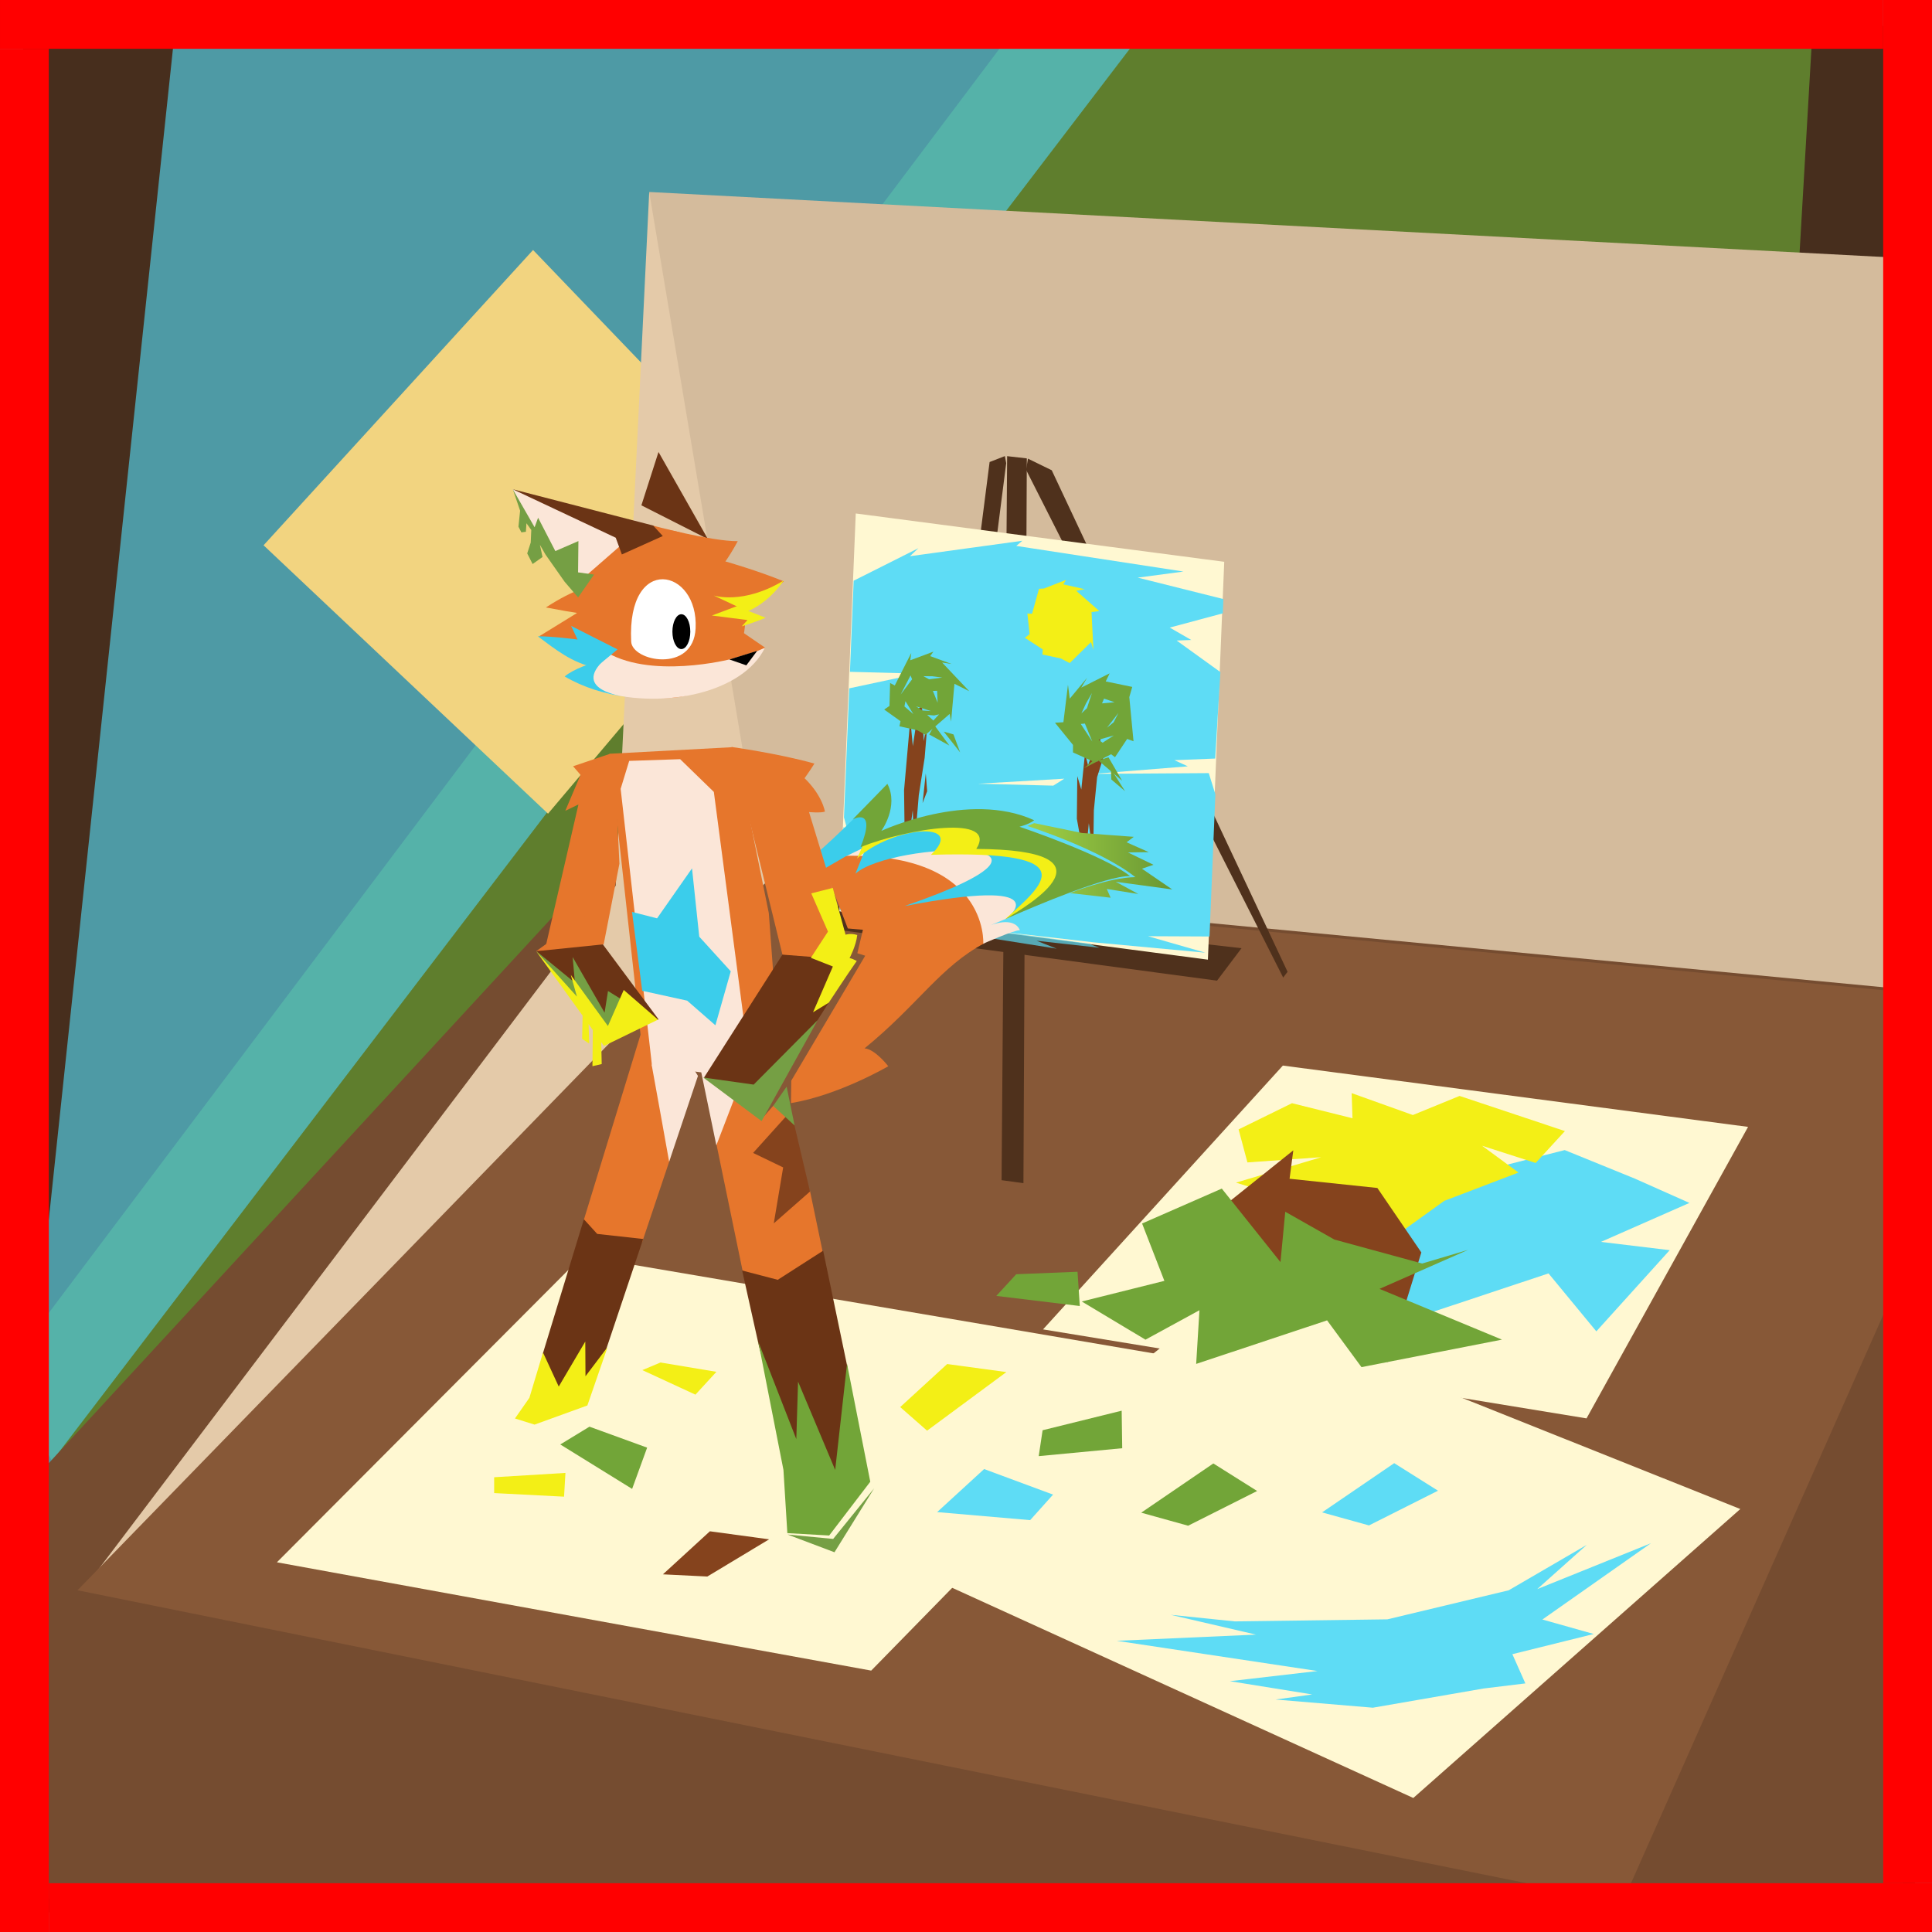 <svg version="1.1" xmlns="http://www.w3.org/2000/svg" xmlns:xlink="http://www.w3.org/1999/xlink" width="324.011" height="324.011" viewBox="0,0,324.011,324.011"><rect x="0" y="0" width="324.011" height="324.011" fill="#808080" stroke="none"/><defs><linearGradient x1="216.243" y1="182.095" x2="241.842" y2="182.095" gradientUnits="userSpaceOnUse" id="color-1"><stop offset="0" stop-color="#a4d446"/><stop offset="1" stop-color="#699733"/></linearGradient></defs><g transform="translate(-45.251,-38.216)"><g data-paper-data="{&quot;isPaintingLayer&quot;:true}" fill-rule="nonzero" stroke-width="0" stroke-linejoin="miter" stroke-miterlimit="10" stroke-dasharray="" stroke-dashoffset="0" style="mix-blend-mode: normal"><path d="M366.603,42.532l-0.21,314.074l-317.848,2.353l0.599,-315.19z" fill="#472e1d" stroke="#000000" stroke-linecap="butt"/><path d="M349.277,42.321l-2.571,44.246l-279.603,219.586l-21.426,-37.441l169.975,-226.03z" data-paper-data="{&quot;index&quot;:null}" fill-opacity="0.816" fill="#659131" stroke="#000000" stroke-linecap="butt"/><path d="M237.837,42.321l-189.48,248.318l26.395,-248.93z" data-paper-data="{&quot;index&quot;:null}" fill-opacity="0.702" fill="#52c7de" stroke="#000000" stroke-linecap="butt"/><path d="M178.452,125.781l-41.294,48.896l-47.705,-45.013l45.197,-49.522z" data-paper-data="{&quot;index&quot;:null}" fill="#f2d480" stroke="#000000" stroke-linecap="butt"/><path d="M364.358,357.098l-314.455,-0.463l0.122,-69.347l109.407,-118.603l203.996,19.355z" fill="#754c30" stroke="#000000" stroke-linecap="butt"/><path d="M59.483,304.416l89.034,-117.67l5.612,-116.334l65.333,152.969z" fill="#e4caa9" stroke="#000000" stroke-linecap="butt"/><path d="M173.487,185.901l-19.358,-115.489l212.831,11.214l-1.117,122.612z" fill="#d4bb9c" stroke="#000000" stroke-linecap="butt"/><path d="M364.911,250.114c-12.352,27.829 -47.57,107.175 -47.57,107.175l-259.089,-52.375l115.235,-118.515l189.628,18.077z" fill="#875837" stroke="#000000" stroke-linecap="butt"/><path d="M220.175,261.165l40.221,-44.244l78.02,10.282l-27.092,48.887z" fill="#fff8d2" stroke="#ff0000" stroke-linecap="butt"/><g stroke-linecap="butt"><path d="M186.599,189.603l66.865,7.635l-4.108,5.443l-67.453,-9.048z" fill="#4f311c" stroke="#ff0000"/><path d="M211.215,115.702l2.561,-0.999l0.222,1.187l-9.909,77.58l-2.739,-0.638z" fill="#4f311c" stroke="#ff0000"/><path d="M260.451,202.16l-43.115,-85.146l0.309,-1.878l3.991,1.947l39.551,84.108z" fill="#4f311c" stroke="#ff0000"/><path d="M213.224,236.144l0.932,-121.427l3.301,0.375l-0.567,121.548z" fill="#4f311c" stroke="#ff0000"/><path d="M186.029,191.052l2.74,-66.723l61.796,8.106l-2.74,66.723z" fill="#fff8d2" stroke="none"/></g><path d="M186.147,190.879l0.574,-13.974l0.68,0.666l-0.61,-2.284l0.887,-21.632l11.529,-2.464l-11.416,-0.307l0.626,-15.28l10.855,-5.454l-1.422,1.345l18.853,-2.591l-1.012,0.867l28.035,4.295l-7.67,1.02l14.365,3.596l-0.098,2.395l-8.896,2.388l3.606,2.078l-2.448,0.095l7.334,5.29l-0.873,14.501l-6.839,0.272l2.252,1.036l-15.819,1.262l19.329,-0.128l1.108,3.544l-0.98,23.856l-10.321,-0.047l9.607,2.763l-18.76,-1.74l-15.155,-1.738l-14.663,-0.933zM223.744,168.809l-14.5,0.843l12.653,0.322z" fill="#5edcf5" stroke="none" stroke-linecap="butt"/><path d="M163.973,128.623l-11.156,-5.659l2.871,-8.944z" data-paper-data="{&quot;index&quot;:null}" fill="#6b3415" stroke="#ff0000" stroke-linecap="butt"/><path d="M141.962,139.587c0.386,-7.9 6.956,-13.417 14.82,-12.572c7.805,0.839 13.823,7.828 13.443,15.61c-0.38,7.782 -7.016,13.411 -14.82,12.572c-7.805,-0.839 -13.823,-7.828 -13.443,-15.61z" fill="#e6762c" stroke="#ff0000" stroke-linecap="butt"/><path d="M186.147,190.879l27.32,3.628l14.417,1.969l1.728,0.684l-10.512,-1.168l3.362,1.323l-23.659,-3.741z" fill-opacity="0.718" fill="#5bd8f1" stroke="none" stroke-linecap="butt"/><path d="M282.993,259.076l-8.504,-4.063l-10.677,-6.405l13.85,-3.458l-3.738,-9.62l13.366,-5.856l10.645,3.883l9.73,-2.465l11.727,4.771l9.19,4.091l-14.846,6.538l11.534,1.386l-12.302,13.615l-8.02,-9.72z" fill="#5edcf5" stroke="#ff0000" stroke-linecap="butt"/><path d="M154.538,126.313c0,0 10.006,2.699 14.439,2.665c-3.421,6.339 -5.652,6.96 -5.652,6.96l-13.498,-2.974z" data-paper-data="{&quot;index&quot;:null}" fill="#e6762c" stroke="#ff0000" stroke-linecap="butt"/><path d="M156.311,136.983l1.083,-7.079c0,0 10.845,2.362 19.308,5.809c-5.976,5.653 -11.491,6.155 -11.491,6.155z" data-paper-data="{&quot;index&quot;:null}" fill="#e6762c" stroke="#ff0000" stroke-linecap="butt"/><g stroke="#ff0000" stroke-linecap="butt"><path d="M196.869,170.731l1.05,-11.897l0.416,4.515l0.966,-6.293c0.298,-0.162 0.51,-0.483 0.548,-0.86l0.32,6.314l0.693,-3.804l-0.539,6.596l-0.983,6.265l-0.523,6.268l-0.269,1.851l-0.222,-5.598l-1.29,9.561z" fill="#85431d"/><path d="M199.858,156.883l0.078,1.516c-0.041,-0.184 -0.132,-0.349 -0.258,-0.479z" fill="#a66037"/><path d="M200.74,170.911l-0.765,1.987l0.537,-4.993z" fill="#85431d"/><path d="M195.312,153.181l2.765,-5.458l-0.174,1.227l3.888,-1.448l-0.542,0.752l3.59,1.315l-1.585,-0.24l4.546,4.806l-2.481,-1.238l-0.566,6.337l-0.225,-1.296l-4.061,3.516l-1.402,-0.78l-2.97,-0.65l0.176,-0.86l-2.734,-1.953l0.883,-0.604l0.11,-3.846zM201.375,157.47l-2.492,-0.798l1.034,0.699zM198.217,152.141l-0.264,-0.647l-1.658,3.203zM201.068,152.142l2.216,-0.299l-1.659,-0.21l-1.507,-0.019zM201.782,159.057l0.958,-1.041l-0.849,0.189l-1.15,-0.106zM198.428,157.979l-1.327,-2.173l-0.17,0.883zM202.497,156.065l-0.083,-1.998l-0.711,0.02z" fill="#72a538"/><path d="M201.096,161.399l0.854,-1.568l2.517,3.419z" fill="#72a538"/><path d="M203.527,160.915l1.628,0.468l1.121,3.017z" fill="#72a538"/></g><g stroke="#ff0000" stroke-linecap="butt"><path d="M225.848,175.53l0.075,-7.149l0.671,2.246l0.623,-6.07l0.503,2.007l2.428,-6.729l-0.903,6.175l1.652,-2.655l-1.65,5.182l-0.547,5.572l-0.084,5.633l-0.225,0.638l-0.535,-4.108l-0.37,3.728l-0.999,-0.885z" fill="#85431d"/><path d="M225.202,163.145l-3.023,-3.721l1.412,-0.084l0.767,-6.287l0.298,2.335l2.922,-3.521l-0.996,1.673l4.765,-2.398l-0.659,1.353l4.449,0.922l-0.494,1.712l0.707,7.402l-1.065,-0.393l-2.039,3.065l-0.655,-0.494l-4.537,2.333l1.409,-1.173l-3.264,-1.463zM232.825,157.777l-1.929,2.484l1.118,-0.903zM227.195,159.562l-0.69,0.067l1.939,2.954zM227.537,156.993l0.845,-2.56l-1.007,1.766l-0.767,1.664zM232.029,161.564l-2.535,0.714l0.677,0.496zM232.174,155.986l-1.766,-0.605l-0.337,0.795z" fill="#72a538"/><path d="M231.632,168.943l-0.069,-1.76l2.365,3.717z" fill="#72a538"/><path d="M233.44,169.156l-3.98,-3.402l1.693,-0.537z" fill="#72a538"/></g><path d="M218.338,141.145l1.163,-4.187l0.837,-0.044l3.686,-1.448l-0.437,0.752l3.576,0.807l-1.42,0.269l3.878,3.407l-1.314,0.16l0.319,6.337l-0.406,-1.296l-3.57,3.516l-1.511,-0.78l-3.061,-0.65l0.055,-0.86l-3.007,-1.953l0.799,-0.604l-0.374,-3.465z" fill="#f3ef16" stroke="#ff0000" stroke-linecap="butt"/><path d="M136.244,199.197l6.018,-26.067l-2.208,1.065l2.56,-6.024l-1.252,-1.448l6.179,-2.085l0.891,3.702l0.7,14.729l-2.642,13.53z" fill="#e6762c" stroke="#ff0000" stroke-linecap="butt"/><path d="M145.628,190.191l-2.406,7.619l-8.038,-0.08z" fill="#e6762c" stroke="#ff0000" stroke-linecap="butt"/><path d="M146.831,146.463l-3.156,0.615l-8.041,-2.126l8.759,-5.393z" data-paper-data="{&quot;index&quot;:null}" fill="#e6762c" stroke="#ff0000" stroke-linecap="butt"/><path d="M182.508,181.183l10.876,-2.208l15.461,5.122c0,0 2.741,11.655 1.543,12.285c-7.388,3.885 -11.171,10.338 -20.148,17.65c1.8,0.147 3.98,3 3.98,3c0,0 -8.322,4.875 -16.317,6.179l0.049,-3.761l12.402,-20.955l-1.321,-0.413l0.938,-3.934l-2.533,-0.222z" fill="#e6762c" stroke="#ff0000" stroke-linecap="butt"/><path d="M185.607,181.787c3.427,-2.963 5.556,-8.621 8.535,-12.116c-1.067,3.608 -2.596,9.562 -2.596,9.562l20.892,1.352l10.393,4.976l-8.633,6.643l-2.91,1.213c0,0 3.959,-1.672 5.009,0.81c-0.856,-0.098 -6.144,2.25 -6.144,2.25c0,0 1.011,-15.771 -24.547,-14.692z" fill="#fbe6d8" stroke="#ff0000" stroke-linecap="butt"/><path d="M153.1,215.572l-5.621,-50.946l20.649,-1.104l8.748,8.347l-5.82,4.031l3.131,15.455l2.089,28.219z" fill="#e6762c" stroke="#ff0000" stroke-linecap="butt"/><path d="M91.691,300.225l51.195,-51.355l99.86,17.006l-51.388,52.513z" fill="#fff8d2" stroke="#ff0000" stroke-linecap="butt"/><path d="M157.949,214.661l-0.289,17.828l-4.722,14.067l-9.357,2.87l-0.429,-6.591l9.511,-31.058z" fill="#e6762c" stroke="#ff0000" stroke-linecap="butt"/><path d="M174.964,223.62l2.59,0.952l-1.188,5.859l4.724,7.499l2.211,10.61l-6.366,9.701l-7.123,-6.798l-4.429,-21.426l0.865,-15.542l6.788,11.355z" fill="#e6762c" stroke="#ff0000" stroke-linecap="butt"/><path d="M217.562,176.74l1.134,-0.479l8.002,1.653l8.695,0.646l-1.206,0.914l3.709,1.649l-3.473,0.057l4.278,2.07l-1.943,0.65l5.083,3.481l-9.474,-1.285l3.777,2.046l-5.277,-0.841l0.642,1.468l-6.806,-0.776c0,0 6.551,-2.627 10.948,-2.674c-5.874,-4.691 -18.089,-8.58 -18.089,-8.58z" fill="url(#color-1)" stroke="#ff0000" stroke-linecap="butt"/><path d="M173.592,146.855l-4.44,2.833l-17.643,2.653l-0.939,-4.574l18.649,-3.907z" data-paper-data="{&quot;index&quot;:null}" fill="#e6762c" stroke="#ff0000" stroke-linecap="butt"/><path d="M173.53,146.855c-3.607,7.421 -16.566,10.353 -27.285,7.416c-2.405,-0.659 -3.512,-3.876 -1.149,-4.676c0,0 -0.443,-3.528 1.243,-2.386c7.633,5.166 21.6,1.516 21.6,1.516l4.285,-1.307z" data-paper-data="{&quot;index&quot;:null}" fill="#fbe6d8" stroke="#ff0000" stroke-linecap="butt"/><path d="M169.145,143.239l-2.082,-3.026l4.517,1.759z" data-paper-data="{&quot;index&quot;:null}" fill="#e6762c" stroke="#ff0000" stroke-linecap="butt"/><path d="M153.633,139.08l-0.89,3.285c0,0 -6.912,-0.527 -15.943,-2.274c5.005,-3.242 7.292,-3.435 7.292,-3.435z" data-paper-data="{&quot;index&quot;:null}" fill="#e6762c" stroke="#ff0000" stroke-linecap="butt"/><path d="M193.822,172.099l-2.167,6.98l10.03,-2.863l11.081,3.459l11.243,4.883l-8.863,7.199l-0.811,0.259c0,0 8.353,-6.789 -17.387,-1.843c34.575,-11.945 -2.253,-10.909 -8.241,-5.425z" fill="#3bcdeb" stroke="#ff0000" stroke-linecap="butt"/><path d="M151.104,145.783c-0.714,-14.807 11.327,-12.258 10.806,-2.181c-0.372,7.582 -10.723,5.546 -10.806,2.181z" fill="#ffffff" stroke="#ff0000" stroke-linecap="round"/><path d="M161.019,144.149c0,1.613 -0.672,2.921 -1.5,2.921c-0.828,0 -1.5,-1.308 -1.5,-2.921c0,-1.613 0.672,-2.921 1.5,-2.921c0.828,0 1.5,1.308 1.5,2.921z" fill="#000000" stroke="#ff0000" stroke-linecap="butt"/><path d="M180.126,183.071c5.895,-4.674 14.017,-13.4 14.017,-13.4l-2.864,10.126l-4.285,2.089l-4.794,2.767c0,0 -1.831,-0.459 -2.074,-1.582z" fill="#3bcdeb" stroke="#ff0000" stroke-linecap="butt"/><path d="M164.946,138.088c0,0 4.939,1.614 11.755,-2.526c-1.956,2.791 -4.143,4.34 -6.08,5.192z" data-paper-data="{&quot;index&quot;:null}" fill="#f3ef16" stroke="#ff0000" stroke-linecap="butt"/><path d="M164.641,141.442l9.173,-3.441l-3.147,2.642c0,0 2.154,0.834 2.992,1.176c-1.609,0.684 -4.009,1.441 -4.009,1.441l0.966,-1.056z" data-paper-data="{&quot;index&quot;:null}" fill="#f3ef16" stroke="#ff0000" stroke-linecap="butt"/><path d="M150.392,155.106c-3.711,-0.493 -7.336,-1.623 -10.441,-3.441c1.378,-1.199 4.359,-2.242 6.803,-2.947c-6.011,5.375 3.638,6.388 3.638,6.388z" data-paper-data="{&quot;index&quot;:null}" fill="#3bcdeb" stroke="#ff0000" stroke-linecap="butt"/><path d="M148.816,147.124c0,0 -2.531,2.121 -3.723,3.069c-3.952,-0.834 -6.602,-3.008 -9.646,-5.26c2.359,-0.037 6.657,0.535 6.657,0.535l-1.069,-2.283z" data-paper-data="{&quot;index&quot;:null}" fill="#3bcdeb" stroke="#ff0000" stroke-linecap="butt"/><path d="M177.179,225.325l1.264,1.436l2.656,11.282l-6.08,5.34l1.574,-9.382l-5.043,-2.43z" fill="#85431d" stroke="#ff0000" stroke-linecap="butt"/><path d="M174.921,223.687l2.254,-3.231l1.336,6.51z" fill="#759f44" stroke="#ff0000" stroke-linecap="butt"/><path d="M153.118,246.005c-1.622,4.832 -6.272,18.692 -6.272,18.692l-3.598,7.154l-5.804,0.248l-1.217,-6.676c0,0 5.18,-16.97 6.944,-22.729l2.237,2.459z" fill="#6b3415" stroke="#ff0000" stroke-linecap="butt"/><path d="M183.3,247.966l4.076,19.561l-0.946,20.548l-8.088,-3.083l-5.788,-20.946l-2.837,-12.757l5.968,1.561z" fill="#6b3415" stroke="#ff0000" stroke-linecap="butt"/><path d="M143.759,273.924l-8.86,3.21l-3.285,-1.027l2.42,-3.469l2.284,-7.594l2.638,5.708l4.451,-7.549l0.035,5.82l3.703,-4.895z" fill="#f3ef16" stroke="#ff0000" stroke-linecap="butt"/><path d="M185.318,284.732l1.987,-17.781l3.898,19.76l-6.894,9.021l-7.014,-0.401l-0.654,-10.602l-4.226,-21.514l6.383,16.35l0.293,-9.641z" fill="#72a538" stroke="#ff0000" stroke-linecap="butt"/><path d="M194.889,299.922l54.899,-43.516l87.327,34.884l-54.842,48.461z" fill="#fff8d2" stroke="#ff0000" stroke-linecap="butt"/><path d="M279.921,245.036l-27.386,-8.482l14.294,-4.265l-12.375,0.872l-1.482,-5.535l8.955,-4.395l10.146,2.524l-0.136,-4.212l10.259,3.673l7.833,-3.203l17.672,5.893l-4.908,5.35l-8.981,-2.884l6.104,4.487l-12.448,4.749z" fill="#f3ef16" stroke="#ff0000" stroke-linecap="butt"/><path d="M268.284,254.625l-15.232,1.464l-8.318,-5.552l12.728,2.846l-7.724,-12.303l12.409,-9.942l-0.625,4.764l14.722,1.545l7.377,10.815l-5.705,18.428z" fill="#85431d" stroke="#ff0000" stroke-linecap="butt"/><path d="M245.859,266.953l0.55,-9.003l-9.055,4.939l-10.677,-6.405l13.85,-3.458l-3.738,-9.62l13.366,-5.856l9.841,12.329l0.804,-8.445l8.23,4.662l14.728,4.021l7.69,-2.286l-14.846,6.538l20.536,8.512l-23.555,4.613l-5.769,-7.845z" fill="#72a538" stroke="#ff0000" stroke-linecap="butt"/><path d="M177.336,295.572l7.642,0.735l6.874,-8.491l-6.652,10.728z" fill="#759f44" stroke="#ff0000" stroke-linecap="butt"/><path d="M202.418,291.806l7.877,-7.219l11.562,4.284l-3.839,4.282z" fill="#5edcf5" stroke="#ff0000" stroke-linecap="butt"/><path d="M196.221,274.193l7.877,-7.219l9.931,1.348l-13.297,9.827z" fill="#f3ef16" stroke="#ff0000" stroke-linecap="butt"/><path d="M156.429,302.243l7.877,-7.219l9.931,1.348l-10.362,6.239z" fill="#85431d" stroke="#ff0000" stroke-linecap="butt"/><path d="M236.642,291.904l12.096,-8.255l7.343,4.618l-11.574,5.823z" fill="#72a538" stroke="#ff0000" stroke-linecap="butt"/><path d="M266.974,291.855l12.096,-8.255l7.343,4.618l-11.574,5.823z" fill="#5edcf5" stroke="#ff0000" stroke-linecap="butt"/><path d="M128.126,288.617v-2.657l11.955,-0.725l-0.234,3.985z" fill="#f3ef16" stroke="#ff0000" stroke-linecap="butt"/><path d="M139.216,280.463l4.892,-2.983c0,0 1.169,0.425 2.08,0.756c1.739,0.632 7.592,2.76 7.592,2.76l-2.518,6.92z" fill="#72a538" stroke="#ff0000" stroke-linecap="butt"/><path d="M212.34,255.549l3.344,-3.636l10.277,-0.415l0.378,5.747z" fill="#72a538" stroke="#ff0000" stroke-linecap="butt"/><path d="M219.451,282.42l0.652,-4.341l13.26,-3.28l0.092,6.296z" fill="#72a538" stroke="#ff0000" stroke-linecap="butt"/><path d="M152.974,267.994l3.047,-1.277l9.376,1.561l-3.516,3.831z" fill="#f3ef16" stroke="#ff0000" stroke-linecap="butt"/><path d="M275.485,324.612l-16.307,-1.372l6.141,-0.852l-13.81,-2.225l14.696,-1.703l-33.667,-5.068l23.354,-1.039l-14.309,-3.32l10.746,1.104l25.6,-0.345l20.341,-4.871l13.093,-7.62l-8.314,7.425l19.077,-7.699l-18.205,12.794l8.614,2.428l-13.649,3.386l2.179,4.901l-6.984,0.851z" fill="#5edcf5" stroke="#ff0000" stroke-linecap="butt"/><path d="M154.598,216.978l-5.26,-46.469l1.434,-4.685l8.548,-0.287l5.649,5.491l6.334,48.143z" fill="#fbe6d8" stroke="#ff0000" stroke-linecap="butt"/><path d="M169.801,218.812l-4.413,11.479l-5.12,-24.769z" fill="#fbe6d8" stroke="#ff0000" stroke-linecap="butt"/><path d="M176.471,198.315l-8.535,-34.827c0,0 7.853,1.088 13.899,2.784c-0.7,1.137 -1.654,2.461 -1.654,2.461c0,0 2.717,2.433 3.426,5.59c-0.703,0.271 -2.675,0.083 -2.675,0.083l3.908,12.802l0.04,10.066l-0.776,4.316z" fill="#e6762c" stroke="#ff0000" stroke-linecap="butt"/><path d="M163.3,218.958l13.171,-20.642l9.433,0.726l-1.679,7.325l-3.806,6.014l-7.929,9.173z" fill="#6b3415" stroke="#ff0000" stroke-linecap="butt"/><path d="M181.308,188.041l3.61,-0.92l2.142,7.856c0,0 0.792,-0.309 1.957,0.047c-0.193,1.832 -1.297,3.897 -1.297,3.897c0,0 0.178,-0.099 1.217,0.456c-1.689,2.397 -4.694,6.99 -4.694,6.99l-2.64,1.614l3.326,-7.676l-3.692,-1.458l2.872,-4.398z" fill="#f3ef16" stroke="#ff0000" stroke-linecap="butt"/><path d="M163.181,218.921l8.465,1.192l10.73,-10.808l-9.4,16.929z" fill="#759f44" stroke="#ff0000" stroke-linecap="butt"/><path d="M162.304,218.653l-4.833,14.396c0,0 -2.531,-14.161 -2.909,-16.136c0,0 1.121,-5.835 2.549,-5.514c0.902,0.203 5.193,7.255 5.193,7.255z" fill="#fbe6d8" stroke="#ff0000" stroke-linecap="butt"/><path d="M152.955,204.379l-1.709,-13.227l4.2,1.076l5.862,-8.38l1.213,11.457l5.284,5.811l-2.576,9.05l-4.732,-4.131z" fill="#3bcdeb" stroke="#ff0000" stroke-linecap="butt"/><path d="M172.237,147.369l-1.823,2.431l-2.833,-0.988z" fill="#000000" stroke="#ff0000" stroke-linecap="butt"/><path d="M150.476,128.704l-8.27,7.22l-8.564,-10.447l-2.407,-5.203l17.188,7.02z" data-paper-data="{&quot;index&quot;:null}" fill="#fbe6d8" stroke="#ff0000" stroke-linecap="butt"/><path d="M142.205,138.41l-2.263,-2.631l-3.219,-4.577l-0.926,-1.618l0.439,2.047l-1.662,1.178l-0.904,-1.781l0.588,-1.825l0.094,-2.112l-0.811,-1.121l-0.096,1.429l-0.754,0.098l-0.493,-0.955l0.28,-2.681l-1.225,-3.587l3.655,6.37l0.587,-1.604l2.89,5.596l3.872,-1.679l-0.058,5.249l2.677,0.371z" data-paper-data="{&quot;index&quot;:null}" fill="#759f44" stroke="#ff0000" stroke-linecap="butt"/><path d="M149.541,131.2l-1.026,-2.804l-17.279,-8.131l23.565,6.092l1.603,1.757z" data-paper-data="{&quot;index&quot;:null}" fill="#6b3415" stroke="#ff0000" stroke-linecap="butt"/><path d="M146.356,196.6l9.355,12.59l-8.211,1.025l-12.207,-12.485z" fill="#6b3415" stroke="#ff0000" stroke-linecap="butt"/><path d="M146.643,208.053l0.575,-3.637l5.973,3.702l-6.246,3.475l-11.761,-13.863l6.488,5.301l-0.382,-4.312z" fill="#759f44" stroke="#ff0000" stroke-linecap="butt"/><path d="M149.857,204.238l5.745,4.977l-9.058,4.413l-0.461,-0.644l0.08,3.68l-1.555,0.36l0.063,-6.05l-0.708,-1.026l0.103,3.285l-1.184,-0.787l0.08,-3.895l-7.778,-10.794l6.823,7.599l-1.027,-3.64l6.225,8.57z" fill="#f3ef16" stroke="#ff0000" stroke-linecap="butt"/><path d="M193.078,173.04c-0.465,4.214 -1.709,5.542 -1.709,5.542l15.794,-3.357l19.997,8.701c0,0 -8.11,6.142 -13.324,8.443c6.293,-5.762 13.982,-11.579 -12.461,-10.794c6.088,-5.786 -6.406,-4.854 -12.394,0.629z" fill="#f3ef16" stroke="#ff0000" stroke-linecap="butt"/><path d="M194.072,169.671c1.979,3.793 -1.019,7.898 -1.019,7.898c0,0 14.603,-6.847 25.643,-1.791c-0.902,0.71 -2.466,1.086 -2.466,1.086c0,0 14.179,4.778 18.529,8.277c-3.929,-0.065 -15.71,4.925 -20.925,7.226c4.174,-2.481 19.442,-11.63 -4.851,-11.78c3.669,-5.785 -11.332,-3.509 -19.408,-0.305c2.778,-6.892 -1.314,-4.651 -1.314,-4.651z" fill="#72a538" stroke="#ff0000" stroke-linecap="butt"/><path d="M361.077,38.216v8.186h-315.825v-8.186z" fill="#ff0000" stroke="#000000" stroke-linecap="butt"/><path d="M369.262,354.042v8.186h-315.825v-8.186z" fill="#ff0000" stroke="#000000" stroke-linecap="butt"/><path d="M45.251,46.402h8.186v315.825h-8.186z" fill="#ff0000" stroke="#000000" stroke-linecap="butt"/><path d="M361.077,38.216h8.186v315.825h-8.186z" fill="#ff0000" stroke="#000000" stroke-linecap="butt"/></g></g></svg><!--rotationCenter:194.74887:141.78376500000002-->